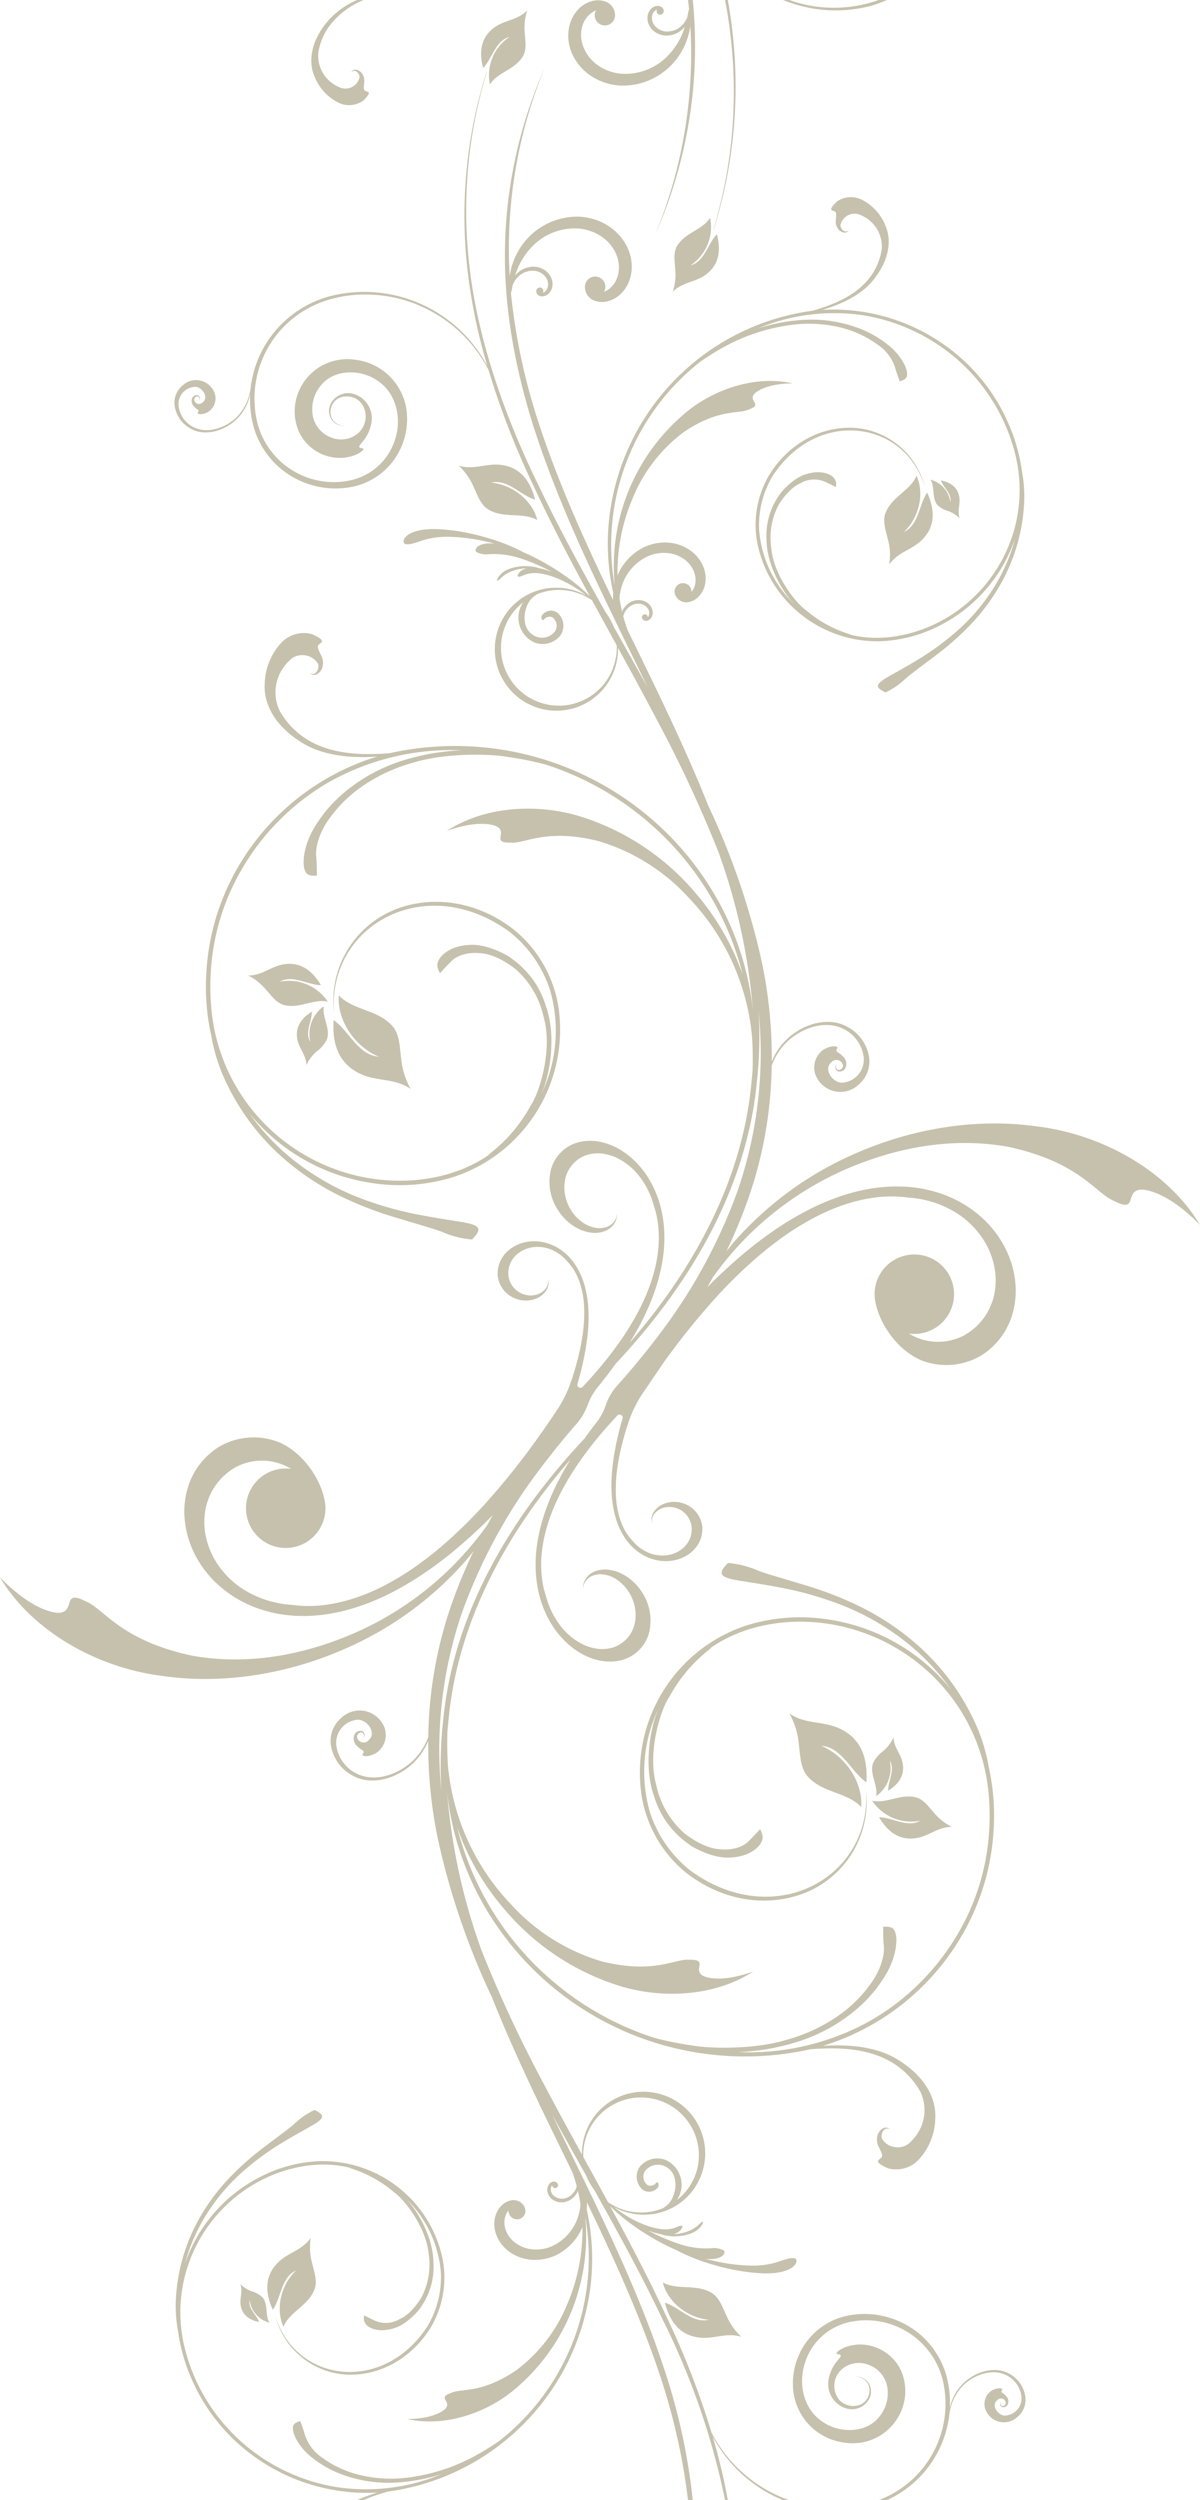 <svg version="1.1" id="レイヤー_1" xmlns="http://www.w3.org/2000/svg" x="0" y="0" width="240" height="500" xml:space="preserve"><style>.st0{fill:none}.st1{fill:#c6c1ad}</style><g id="レイヤー_2_1_"><path class="st0" d="M121.591 440.381l.006.006a11.609 11.609 0 0010.946 1.242 6.266 6.266 0 001.061-.8c1.6-1.486 2.568-6.128-.638-7.613a3.27 3.27 0 00-3.951.945 2.08 2.08 0 00.568 2.864 1.443 1.443 0 001.685-.549c.164-.2.657.2.372.867a2.2 2.2 0 01-3.053.599l-.058-.04a3.422 3.422 0 01-.606-4.532 4.53 4.53 0 015.239-1.395 5.45 5.45 0 012.195 8.028c5.01-3.897 5.913-11.117 2.016-16.127a11.49 11.49 0 00-6.553-4.157c-6.214-1.435-12.418 2.428-13.871 8.638a11.425 11.425 0 00-.288 3c1.654 3.023 3.297 6.031 4.93 9.024zM160.431.778A26.517 26.517 0 00175.717 0h-17.864a26.36 26.36 0 002.578.778zM151.728 202.133a83.98 83.98 0 01-.4 14.737c-2.191 21.412-13.7 40.439-28.2 55.867-.417.585-.847 1.178-1.3 1.787-.7.923-1.446 1.875-2.247 2.857l-.012.015a12.352 12.352 0 00-1.9 3.249l-.228.586a12.14 12.14 0 01-2.191 3.6c-1.436 1.634-3.892 4.518-6.985 8.585A108.238 108.238 0 0092.544 322.1a84.57 84.57 0 00-4.273 36.214 84.174 84.174 0 01.4-14.737c2.192-21.412 13.7-40.439 28.2-55.867.417-.585.847-1.178 1.3-1.787.35-.461.712-.929 1.085-1.406a11.67 11.67 0 001.827-3.346l.063-.182a11.493 11.493 0 012.187-3.788l.019-.021c.221-.277 3.509-3.748 8.381-10.152a108.208 108.208 0 0015.715-28.682 84.534 84.534 0 004.28-36.213zM118.409 120.066h-.006a11.609 11.609 0 00-10.946-1.242 6.266 6.266 0 00-1.061.8c-1.6 1.486-2.568 6.128.638 7.613a3.27 3.27 0 003.951-.945 2.08 2.08 0 00-.568-2.864 1.443 1.443 0 00-1.685.549c-.164.2-.657-.2-.372-.867a2.2 2.2 0 013.053-.599l.058.04a3.422 3.422 0 01.606 4.532 4.53 4.53 0 01-5.239 1.395 5.45 5.45 0 01-2.2-8.028c-4.997 3.957-5.841 11.216-1.883 16.214 3.957 4.997 11.216 5.841 16.214 1.883a11.544 11.544 0 004.37-9.456 7786.892 7786.892 0 01-4.93-9.025z"/><path class="st1" d="M137.808 1.835a13.84 13.84 0 00-.342 1.6 4.857 4.857 0 01-1.212 1.778 4.142 4.142 0 01-3.206 1.071 3.385 3.385 0 01-1.6-.654 2.802 2.802 0 01-.94-1.284 2.26 2.26 0 01-.051-1.335c.091-.341.282-.646.549-.877a1.31 1.31 0 01.417-.245.608.608 0 00-.095.273.712.712 0 101.42.061 1.011 1.011 0 00-.783-.987 1.613 1.613 0 00-.839 0 2.025 2.025 0 00-.959.594 2.568 2.568 0 00-.637 1.313 3.155 3.155 0 00.24 1.79 3.66 3.66 0 001.35 1.548 4.17 4.17 0 002.039.638 4.723 4.723 0 003.616-1.549c.072-.071.139-.148.2-.229a14.154 14.154 0 01-3.9 6.291 11.813 11.813 0 01-9.208 3.075 9.61 9.61 0 01-4.582-1.869 8.029 8.029 0 01-2.7-3.693 6.485 6.485 0 01-.146-3.838 5.1 5.1 0 011.572-2.506 4.095 4.095 0 011.192-.714 2.019 2.019 0 00-.258.8 2.04 2.04 0 004.055.435 2.91 2.91 0 00-2.221-3.106 4.554 4.554 0 00-2.416.013 5.887 5.887 0 00-2.765 1.7 7.423 7.423 0 00-1.83 3.769 8.924 8.924 0 00.7 5.145 10.5 10.5 0 003.888 4.444 11.82 11.82 0 005.838 1.834c3.948.1 7.745-1.523 10.4-4.447a13.995 13.995 0 003.469-7.442c.106 1.8.167 3.6.166 5.41a94.607 94.607 0 01-6.412 34.31c-.2.544-.391 1.037-.53 1.41h.019c.151-.37.347-.857.568-1.391A92.991 92.991 0 00138.556 0h-.949c.071.611.144 1.223.201 1.835zM160.431.778A26.36 26.36 0 01157.853 0h-1.233a27.683 27.683 0 0017.121 1.284A21.215 21.215 0 00177.371 0h-1.654a26.517 26.517 0 01-15.286.778zM65.1 4.773c-3.023 3.879-3.4 7.756-2.209 10.478a9.917 9.917 0 004.733 5.255 4.9 4.9 0 005.023-.377c2.121-2.07.632-1.661.316-2.02-.252-.216-.221-.593-.126-1.557a2.548 2.548 0 00-.4-1.819c-.347-.6-1.735-1.353-2.2-.223.669-.939 1.755.217 1.673.952a2.886 2.886 0 01-3.982 2.007 7.161 7.161 0 01-2.468-1.7 6.768 6.768 0 01-1.8-5.211 12.375 12.375 0 012.254-5.418A16.417 16.417 0 0172.728 0h-1.294A15.986 15.986 0 0065.1 4.773zM146.1 7.136a95.087 95.087 0 01-1.7 32.264 137.134 137.134 0 01-1.717 6.558h.056a127.048 127.048 0 001.787-6.526 95.536 95.536 0 002.044-32.348A93.057 93.057 0 00145.565 0h-.553a92.876 92.876 0 011.088 7.136z"/><path class="st1" d="M140.6 55.3c3.168-1.948 3.673-4.988 2.789-8.421l-.076.031c-1.779 1.894-2.435 5.44-5.225 6.166a9.199 9.199 0 003.932-9.517c-1.6 2.528-5.144 2.946-6.7 5.807-.682 1.348-.36 2.981-.278 4.454a10.861 10.861 0 01-.5 4.545c1.8-1.815 3.99-1.849 6.058-3.065zM185.378 98.592c-1.609 2.428-1.653 6.468-4.6 7.793 2.928-2.723 4.216-7.544 2.53-11.251-1.287 3.1-5.112 4.221-6.285 7.676-.5 1.615.163 3.361.53 4.969.467 1.664.569 3.41.3 5.117 1.653-2.35 4.07-2.8 6.115-4.526 3.13-2.742 3.118-6.2 1.483-9.825l-.073.047zM186.1 95.929c.915 1.492.215 3.436 1.313 4.991a5.204 5.204 0 002.265 1.3 6.315 6.315 0 012.254 1.442c-.486-1.411.069-2.563-.032-3.948-.2-2.155-1.666-3.21-3.7-3.64l-.006.047c.53 1.416 2.227 2.682 1.88 4.318a5.382 5.382 0 00-3.974-4.51zM99.4 5.149c-3.168 1.948-3.673 4.988-2.789 8.421l.075-.032c1.78-1.893 2.436-5.44 5.226-6.165a9.199 9.199 0 00-3.932 9.517c1.6-2.528 5.144-2.947 6.7-5.808.682-1.347.36-2.981.278-4.453a10.878 10.878 0 01.5-4.545c-1.801 1.816-3.99 1.852-6.058 3.065zM106.907 99.909l.1-.01c-1-3.952-3.188-6.75-7.46-6.985-2.745-.1-4.979 1.058-7.807.21a12.39 12.39 0 013.01 4.316c.733 1.529 1.307 3.354 2.739 4.343 3.144 2.045 6.949.538 9.96 2.218-1-4.046-5.113-7.123-9.208-7.472 3.214-.789 5.827 2.437 8.666 3.38zM187.537 490.418a21.163 21.163 0 002.245-6.943c0 .226 0 .455.02.687a10.072 10.072 0 012.405-6.636c1.868-2.234 5.976-4.159 9.208-2.438a5.456 5.456 0 012.884 4.36 3.444 3.444 0 01-2.973 3.6c-1.539.358-3.231-1.96-1.893-3.028a.99.99 0 011.723.421.663.663 0 01-.572.741h-.002c-.348.044-.733-.583-.222-.772-.561.107-.34.866.083.98a.964.964 0 001.047-.415 1.48 1.48 0 00-.17-1.681c-.606-.719-1.035-.759-1.029-1-.044-.191.24-.339.177-.487-.038-.123-.7-.433-2.013.208a3.211 3.211 0 00-1.107 4.404l.028.046a3.934 3.934 0 006.008.983 4.499 4.499 0 001.7-4.042 6.21 6.21 0 00-3.251-4.7c-1.937-1.121-4.847-.992-7.459.594a9.514 9.514 0 00-4.414 6.331 20.479 20.479 0 00-.7-6.592 16.816 16.816 0 00-8.507-10.365 17.05 17.05 0 00-11.84-1.438 13.622 13.622 0 00-8.318 6.168 13.99 13.99 0 00-1.906 9 11.743 11.743 0 0010.369 10.11 10.5 10.5 0 0010.52-5.025 10.25 10.25 0 00.619-9.423 9.09 9.09 0 00-6.235-4.978 8.565 8.565 0 00-5.251.462c-1.01.48-1.332.873-1.4 1.033-.113.346.827.139.84.509.012.18-.209.459-.714 1.074a7.694 7.694 0 00-1.672 3.465 5.092 5.092 0 003.389 6 3.935 3.935 0 004.664-1.844c.502-.95.507-2.086.013-3.041a2.801 2.801 0 00-2.942-1.391 2.69 2.69 0 012.783 1.521 3.148 3.148 0 01-.416 3.093c-1.344 1.781-4.3 1.467-5.547-.2a4.467 4.467 0 01.391-5.695 5.229 5.229 0 015.718-1.1 5.765 5.765 0 013.66 4.533 7.401 7.401 0 01-1.647 5.848c-2.619 3.3-8 3.345-11.4.914-3.554-2.387-4.746-7.1-3.585-11.235a12.06 12.06 0 018.488-8.512c8.451-2.152 17.046 2.954 19.198 11.405l.051.204c2.288 10.05-3.201 20.246-12.851 23.869h1.643a21.572 21.572 0 0010.162-9.582z"/><path class="st1" d="M207.6 225.293c-13.057-1.887-25.95.754-36.426 5.347a68.435 68.435 0 00-24.235 17.585 59.824 59.824 0 00-1.676 2.044 101.102 101.102 0 004.579-11.1 83.909 83.909 0 004.5-26.079 12.76 12.76 0 012-3.555c2.392-3.115 7.819-5.942 12.268-3.806a7.351 7.351 0 014.133 5.706 4.629 4.629 0 01-3.792 5.023c-2.051.572-4.462-2.456-2.726-3.97a1.336 1.336 0 012.347.468.89.89 0 01-.725 1.029l-.007.001c-.46.082-1.016-.741-.334-1.027-.758.176-.411 1.187.157 1.319a1.31 1.31 0 001.395-.622 1.986 1.986 0 00-.328-2.249c-.858-.939-1.439-.97-1.452-1.288-.062-.257.31-.471.215-.666-.063-.163-.966-.542-2.694.4a4.331 4.331 0 00-1.206 6.059 5.31 5.31 0 008.154.979 6.08 6.08 0 002.063-5.547 8.372 8.372 0 00-4.651-6.147c-2.676-1.4-6.589-1.058-10.015 1.223a12.729 12.729 0 00-4.794 5.894 92.489 92.489 0 00-1.909-19.557 147.234 147.234 0 00-10.811-31.689c-1.681-4.232-3.483-8.4-5.338-12.493-3.441-7.6-7.131-15.094-10.785-22.592a34.869 34.869 0 01-.849-2.732v-.022a3.39 3.39 0 011.947-2.3 2.734 2.734 0 011.414-.173 2.3 2.3 0 011.2.546c.286.248.491.577.587.943.069.282.054.578-.044.851a1.178 1.178 0 01-.2.349.63.63 0 00-.044-.239.6.6 0 00-.776-.308.588.588 0 00-.31.77.844.844 0 001 .468c.229-.058.438-.176.606-.342.225-.224.383-.507.454-.817a2.1 2.1 0 00-.076-1.2 2.602 2.602 0 00-.9-1.194 3.03 3.03 0 00-1.61-.574 3.468 3.468 0 00-1.722.357 3.873 3.873 0 00-1.767 1.922c-.212-.9-.383-1.786-.519-2.666.066-.865.236-1.719.506-2.544a9.74 9.74 0 015.395-5.933 7.995 7.995 0 014.071-.5 6.703 6.703 0 013.446 1.576 5.442 5.442 0 011.672 2.711 4.268 4.268 0 01-.113 2.444 3.291 3.291 0 01-.574 1 1.613 1.613 0 00-.133-.678 1.686 1.686 0 10-3.1 1.322 2.41 2.41 0 002.866 1.345 3.714 3.714 0 001.735-.981 4.908 4.908 0 001.306-2.346 6.085 6.085 0 00-.214-3.455 7.449 7.449 0 00-2.6-3.433 8.74 8.74 0 00-4.613-1.642 9.892 9.892 0 00-4.96 1.03 11.023 11.023 0 00-5.081 5.53 37.482 37.482 0 012.965-15.268 31.24 31.24 0 0110.262-13.377c7.042-4.774 10.949-3.552 12.987-4.519 2.2-.76 1.061-1.285.846-2.152-.094-.436.05-.982 1.136-1.617s3.143-1.423 6.822-1.464c-7.08-1.611-15.317.911-21.154 5.666a39.988 39.988 0 00-14.465 34.363c0 .033.008.063.011.1s-.015.055-.021.083A46.684 46.684 0 01139.977 72.4a50.286 50.286 0 015.251-3.245 38.062 38.062 0 0114.231-4.309 26.51 26.51 0 019.5.876 21.22 21.22 0 016.475 3.135 8.938 8.938 0 013.547 4.523c.278 1.105.593 1.784.947 2.88 1.047-.307 1.641-.631 1.47-1.8-.05-.59-.713-2.833-3.382-5.154a21.849 21.849 0 00-6.766-3.854 26.881 26.881 0 00-10.211-1.5 36.151 36.151 0 00-9.429 1.728 39.423 39.423 0 0120.84-2.654 37.74 37.74 0 0117.172 7.355 37.117 37.117 0 0113.326 20.089 29.592 29.592 0 010 15.067 29.91 29.91 0 01-11.726 16.794c-6.115 4.306-14.388 6.5-21.747 4.447.253.063.517.095.782.145a24.29 24.29 0 01-9.157-4.972c-1.887-1.291-6.387-6.917-6.841-12.35a14.019 14.019 0 011.413-8.524c-.037.031 1.869-3.339 4.406-4.419a5.398 5.398 0 014.8-.371c.884.411 1.5.7 2.278 1.121a1.97 1.97 0 00-.725-2.16c-.417-.352-2.247-1.364-5.176-.422-2.877.786-5.515 4.181-5.4 4.187a14.01 14.01 0 00-2.537 9.137c.082 5.006 3.363 10.638 5.774 12.877a23.09 23.09 0 01-7.264-15.016 19.225 19.225 0 012.663-10.763c8.937-13.767 26.563-11.2 30.489 2.207a15.6 15.6 0 00-13.3-11.816c-6.115-.691-13.3 2.121-17.778 9.254a19.572 19.572 0 00-2.41 13.857c2.445 11.661 12.913 19.879 24.821 19.486a28.374 28.374 0 0011.984-3.317 30.529 30.529 0 0014.736-17.256 36.073 36.073 0 01-3.982 9.382 39.506 39.506 0 01-7.415 8.942 54.546 54.546 0 01-7.814 5.788c-3.982 2.418-6.967 3.9-7.516 4.438-1.262.958-.763 1.527.808 2.262a15.095 15.095 0 003.787-2.557c.536-.584 2.96-2.355 6.386-4.947a56.218 56.218 0 006.879-6.112 40.713 40.713 0 006.469-8.983 36.587 36.587 0 004.19-15.22 27.355 27.355 0 00-.466-6.593 35.18 35.18 0 00-2.708-9.441 37.25 37.25 0 00-8.04-11.694 38.499 38.499 0 00-29.142-10.956c4.833-1.409 8.444-3.578 10.436-6.293 3.023-3.879 3.4-7.755 2.209-10.478a9.926 9.926 0 00-4.733-5.254 4.9 4.9 0 00-5.024.376c-2.121 2.071-.631 1.662-.316 2.02.253.216.222.593.127 1.558a2.548 2.548 0 00.4 1.819c.347.6 1.735 1.353 2.2.222-.668.939-1.754-.217-1.672-.951a2.883 2.883 0 013.982-2.007 7.143 7.143 0 012.467 1.7 6.764 6.764 0 011.8 5.211 12.398 12.398 0 01-2.254 5.418c-2.3 3.194-6.02 4.965-9.138 6.055-.88.307-1.72.564-2.517.789-20.167 2.732-36.316 18.075-40.075 38.076a45.316 45.316 0 00.276 18.288c-.04.499-.048 1-.023 1.5-5.628-11.689-10.986-23.468-14.99-35.778a123.047 123.047 0 01-5.436-25.628c.147-.526.261-1.06.343-1.6a4.837 4.837 0 011.212-1.778 4.142 4.142 0 013.206-1.071 3.375 3.375 0 011.6.654c.431.328.757.774.94 1.284.151.43.169.895.051 1.335a1.756 1.756 0 01-.55.877 1.292 1.292 0 01-.416.244.606.606 0 00.094-.273.708.708 0 00-.817-.778.715.715 0 00-.6.718c-.001.471.323.88.782.987.275.074.565.074.84 0a2.03 2.03 0 00.959-.593c.335-.367.556-.823.637-1.313a3.155 3.155 0 00-.24-1.79 3.658 3.658 0 00-1.35-1.549 4.173 4.173 0 00-2.039-.637 4.725 4.725 0 00-3.616 1.548c-.07.072-.136.148-.195.229a14.154 14.154 0 013.9-6.291 11.812 11.812 0 019.208-3.074 9.606 9.606 0 014.581 1.868 8.032 8.032 0 012.7 3.694 6.477 6.477 0 01.145 3.838 5.102 5.102 0 01-1.571 2.506 4.063 4.063 0 01-1.193.713c.141-.243.23-.514.259-.794A2.04 2.04 0 00117 57.13a2.91 2.91 0 002.221 3.106 4.568 4.568 0 002.417-.012 5.895 5.895 0 002.765-1.7 7.431 7.431 0 001.83-3.769 8.924 8.924 0 00-.7-5.145 10.496 10.496 0 00-3.888-4.445 11.843 11.843 0 00-5.838-1.834 13.588 13.588 0 00-10.4 4.448 14.004 14.004 0 00-3.47 7.442c-.106-1.8-.166-3.6-.166-5.41a94.632 94.632 0 016.411-34.311c.2-.543.392-1.036.53-1.41h-.018c-.151.371-.347.858-.568 1.392a92.8 92.8 0 00-7.132 34.326c-.2 11.8 2.013 23.54 5.484 34.8 5.834 18.446 14.728 35.615 23.088 52.939-2.27-4.111-4.568-8.191-6.845-12.247a12.46 12.46 0 00-1.007-1.981c-.176-.281-.365-.55-.56-.813-4.826-8.618-9.5-17.127-13.514-25.576-7.396-15.116-12.24-30.246-13.74-43.613a95.098 95.098 0 011.7-32.266 137.77 137.77 0 011.717-6.558h-.057a128.271 128.271 0 00-1.786 6.527 95.529 95.529 0 00-2.045 32.347 111.711 111.711 0 004.039 19.84c-5.965-11.269-18.819-17.051-31.209-14.038a21.585 21.585 0 00-13.8 10.861 21.186 21.186 0 00-2.245 6.943c0-.226-.005-.455-.02-.687a10.07 10.07 0 01-2.405 6.636c-1.868 2.234-5.976 4.159-9.208 2.438A5.457 5.457 0 0135.7 81a3.444 3.444 0 012.973-3.6c1.539-.358 3.231 1.959 1.893 3.028a.99.99 0 01-1.723-.421.663.663 0 01.572-.741h.002c.347-.044.733.584.222.772.561-.107.34-.866-.083-.98a.96.96 0 00-1.047.415 1.48 1.48 0 00.17 1.68c.606.72 1.035.76 1.028 1 .045.191-.239.339-.176.487.038.122.7.433 2.013-.208a3.212 3.212 0 001.106-4.406l-.027-.044a3.934 3.934 0 00-6.008-.983 4.499 4.499 0 00-1.7 4.042 6.208 6.208 0 003.251 4.7c1.937 1.121 4.847.992 7.459-.593a9.521 9.521 0 004.414-6.332c-.126 2.221.11 4.447.7 6.592a16.816 16.816 0 008.507 10.365 17.05 17.05 0 0011.84 1.438 13.624 13.624 0 008.318-6.168 13.984 13.984 0 001.905-9 11.74 11.74 0 00-10.369-10.11 10.5 10.5 0 00-10.52 5.025 10.253 10.253 0 00-.618 9.423 9.085 9.085 0 006.235 4.978 8.562 8.562 0 005.25-.462c1.011-.481 1.332-.873 1.4-1.033.113-.346-.827-.138-.84-.509-.012-.179.209-.459.714-1.074a7.694 7.694 0 001.672-3.465 5.092 5.092 0 00-3.389-6 3.935 3.935 0 00-4.664 1.844 3.28 3.28 0 00-.01 3.04 2.8 2.8 0 002.941 1.391 2.694 2.694 0 01-2.783-1.521 3.153 3.153 0 01.417-3.093c1.344-1.781 4.3-1.467 5.547.2a4.47 4.47 0 01-.391 5.695 5.227 5.227 0 01-5.718 1.1 5.762 5.762 0 01-3.66-4.532 7.401 7.401 0 011.647-5.848c2.619-3.3 8-3.345 11.4-.914 3.553 2.387 4.746 7.1 3.585 11.235a12.06 12.06 0 01-8.488 8.512c-8.451 2.153-17.047-2.952-19.2-11.403l-.052-.211a20.572 20.572 0 017.769-21.085c6.091-4.582 14.074-5.066 20.385-3.552a27.932 27.932 0 0118.115 14.275 163.992 163.992 0 009.1 23.377c3.358 7.255 7.191 14.553 11.181 21.915a37.786 37.786 0 00-4.672-3.9 49.75 49.75 0 00-5.736-3.522c-.947-.5-1.925-.964-2.884-1.381a36.421 36.421 0 00-5.27-2.262 47.67 47.67 0 00-6.393-1.7 36.78 36.78 0 00-5.769-.666c-6.083-.148-7.112 2.441-6.291 2.943.409.245 1.363.056 2.568-.333a16.284 16.284 0 016.166-1.062 36.07 36.07 0 015.661.559c1.249.224 2.474.5 3.623.811-3.289-.365-4.242 1.086-3.724 1.655a4.23 4.23 0 002.581.446 16.951 16.951 0 016.267.835 37.613 37.613 0 016.273 2.711 16.24 16.24 0 00-.959-.339 13.15 13.15 0 00-1.54-.39 8.547 8.547 0 00-2.323-.424 9.994 9.994 0 00-2.31.164c-.607.116-1.2.3-1.766.549-1.6.732-2.172 2.038-2.039 2.189.069.076.328-.113.681-.433a6.713 6.713 0 011.906-1.319 9.393 9.393 0 013.263-.729c-1.3.358-1.849 1.351-1.729 1.608.076.16.448.085.972-.113a5.796 5.796 0 012.872-.518 12.73 12.73 0 013 .653 21.877 21.877 0 013.945 1.825 25.713 25.713 0 012.895 1.982 12.49 12.49 0 00-8-1.385 4.784 4.784 0 00-1.003.21 12.436 12.436 0 00-3.554 1.508c-5.743 3.649-7.441 11.262-3.792 17.005s11.262 7.441 17.005 3.792a12.322 12.322 0 005.711-10.658c2.645 4.826 5.3 9.684 7.868 14.58a255.975 255.975 0 0112.235 26.3 120.854 120.854 0 016.862 31.486 57.829 57.829 0 00-8.022-23.639c-13.363-22.139-39.374-33.269-64.615-27.649a54.45 54.45 0 01-3.351.169c-4.191.079-9.4-.4-13.556-3.178a15.818 15.818 0 01-5.087-5.459 8.56 8.56 0 01-.183-6.985 9.161 9.161 0 012.177-3.116 3.475 3.475 0 012.884-1.021 3.531 3.531 0 012.752 1.653c.429.844-.359 2.694-1.565 1.868 1.054 1.143 2.373-.364 2.518-1.234a3.187 3.187 0 00-.328-2.337c-.537-1.109-.745-1.542-.543-1.91.215-.568 2.171-.734-1.275-2.267a6.198 6.198 0 00-6.14 1.765 12.553 12.553 0 00-3.294 8.339c-.2 3.756 1.962 8.2 7.282 11.492 3.583 2.354 8.846 3.342 15.224 2.889a48.64 48.64 0 00-29.808 25.869 47.036 47.036 0 00-4.368 17.45 44.395 44.395 0 00.972 12.428 35.624 35.624 0 002.373 8.054 46.66 46.66 0 0011.751 16.26 52.177 52.177 0 0011.694 7.841 71.548 71.548 0 0010.9 4.238c5.225 1.576 8.9 2.619 9.8 3.078a19.126 19.126 0 005.635 1.372c1.54-1.561 1.887-2.46-.044-3.05-.9-.4-5.1-.841-10.912-1.969a69.023 69.023 0 01-11.871-3.443 50.399 50.399 0 01-12.792-7.374 45.904 45.904 0 01-8.911-9.411 38.942 38.942 0 0025.2 14.046c5.28.723 10.655.267 15.738-1.336 14.339-4.766 23.153-19.177 20.864-34.113a24.951 24.951 0 00-9.018-15.424c-8.495-6.521-18.3-6.7-25.27-3.179A19.7 19.7 0 0066.8 202.551c-1.288-17.68 18.541-28.5 35.29-16.053a24.506 24.506 0 017.952 11.631 29.223 29.223 0 01-1.969 21.065c1.875-3.728 3.275-11.872 1.143-17.865a17.914 17.914 0 00-7.075-9.755c.139-.057-4.506-2.934-8.286-2.6-3.9.173-5.63 2.179-5.964 2.78-.732 1.162-.392 1.916.094 2.892.739-.844 1.345-1.457 2.216-2.342.422-.494 2.316-2.045 5.875-1.668 3.49.169 7.258 3.341 7.2 3.319a17.814 17.814 0 015.472 9.52c1.874 6.665-.985 15.336-2.657 17.7a30.577 30.577 0 01-8.678 9.953c.29-.178.593-.333.865-.518-7.845 5.688-18.662 6.716-27.844 4.284a38.12 38.12 0 01-21.42-14.815 37.621 37.621 0 01-6.7-17.925 46.927 46.927 0 01-.17-7.488 46.005 46.005 0 017.1-22.284A47.672 47.672 0 0166.4 156.07a49.982 49.982 0 0125.969-6.021c-4.065.165-8.09.869-11.969 2.095a33.934 33.934 0 00-11.48 6.287A27.628 27.628 0 0062.573 166c-2.139 3.935-1.931 6.9-1.729 7.62.315 1.463 1.168 1.586 2.544 1.488-.064-1.457.012-2.409-.152-3.841-.095-.7-.063-3.487 2.209-6.944a26.65 26.65 0 016.311-6.58 33.397 33.397 0 0110.912-5.227c6.809-2.085 15.922-1.705 18.844-1.143 2.594.36 5.163.878 7.693 1.552a59.446 59.446 0 0121.981 12.849 58.567 58.567 0 0110.6 12.962 59.281 59.281 0 016.767 16.2 50.709 50.709 0 00-9.285-16.152 49.471 49.471 0 00-22.233-15.189c-9.057-3.084-19.975-2.462-27.68 2.576 4.392-1.568 7.207-1.546 8.766-1.26s1.987.858 2.063 1.423c.133 1.127-.984 2.249 1.969 2.186 2.859.251 6.955-2.918 17.457-.339a39.788 39.788 0 0118.162 11.388 46.25 46.25 0 0112.65 27.931c.126 2.166.16 4.332.094 6.532-.07.908-.15 1.816-.252 2.726-1.867 19.47-11.583 37.084-24.341 51.793.229-.371.45-.738.662-1.1.4-.669.77-1.329 1.117-1.973.335-.622.65-1.228.947-1.825a49.018 49.018 0 001.483-3.291c.404-1 .758-1.964 1.061-2.893.29-.892.536-1.749.738-2.587.2-.8.366-1.58.5-2.341.126-.728.226-1.444.3-2.138.067-.676.111-1.336.133-1.979a25.389 25.389 0 00-.121-3.574 23.072 23.072 0 00-.548-3.185 21.024 21.024 0 00-2.2-5.544 18.11 18.11 0 00-3.7-4.548 15.345 15.345 0 00-2.462-1.765 13.159 13.159 0 00-2.859-1.225 10.7 10.7 0 00-3.136-.433 8.634 8.634 0 00-3.162.628 7.752 7.752 0 00-4.449 4.969 10.264 10.264 0 00.877 7.431 11.228 11.228 0 002.184 2.88 9.896 9.896 0 002.575 1.765 7.802 7.802 0 002.448.7c.677.079 1.363.04 2.026-.117a4.58 4.58 0 001.5-.659c.377-.257.705-.581.966-.955.223-.323.385-.684.48-1.065.086-.335.107-.684.062-1.027.008.365-.063.727-.208 1.062a2.968 2.968 0 01-.751 1.011 3.551 3.551 0 01-1.35.7 4.574 4.574 0 01-1.938.072 6.362 6.362 0 01-2.316-.908 8.338 8.338 0 01-2.24-2.123 8.983 8.983 0 01-1.452-3.191 8.199 8.199 0 01-.038-3.565 6.517 6.517 0 014.153-4.724 7.38 7.38 0 013.073-.346 9.373 9.373 0 012.985.827 12.754 12.754 0 014.746 3.91 16.535 16.535 0 012.758 5.694 19 19 0 01.903 4.363c.077.846.107 1.695.088 2.544a25.312 25.312 0 01-.234 2.858 29.139 29.139 0 01-.649 3.26 34.28 34.28 0 01-1.231 3.8 42.413 42.413 0 01-2.089 4.546 55.707 55.707 0 01-3.464 5.643 78.39 78.39 0 01-5.838 7.34c-.547.614-1.12 1.24-1.719 1.879a.613.613 0 01-1.04-.582l.007-.024c.24-.829.46-1.624.65-2.387.183-.732.347-1.433.5-2.108.139-.643.258-1.269.365-1.869.108-.577.2-1.13.278-1.67.076-.516.139-1.021.2-1.5a38.19 38.19 0 00.226-3.738c0-.706-.025-1.372-.063-2.007-.044-.6-.107-1.181-.177-1.724a29.328 29.328 0 00-.265-1.5 20.178 20.178 0 00-.725-2.488 15.555 15.555 0 00-.928-1.994 12.375 12.375 0 00-1.085-1.627 10.747 10.747 0 00-2.633-2.4 9.456 9.456 0 00-3.281-1.331 8.672 8.672 0 00-1.881-.17 8.244 8.244 0 00-1.988.276 7.655 7.655 0 00-1.969.82 6.862 6.862 0 00-1.729 1.432 5.975 5.975 0 00-1.458 4.341 5.569 5.569 0 002.3 3.932 5.875 5.875 0 001.982.9 5.788 5.788 0 001.95.128 5.339 5.339 0 001.622-.433 4.5 4.5 0 001.174-.761c.291-.253.541-.551.738-.882.161-.269.277-.563.341-.87.06-.253.071-.516.032-.773a1.637 1.637 0 00-.2-.6c.092.212.135.441.126.672-.014.288-.084.57-.208.83a2.876 2.876 0 01-.631.86c-.329.302-.713.54-1.13.7a4.18 4.18 0 01-1.6.268 4.48 4.48 0 01-1.836-.444 4.554 4.554 0 01-1.622-1.322 4.5 4.5 0 01-.871-2.016 4.957 4.957 0 011.332-4.1 5.837 5.837 0 011.748-1.241 6.429 6.429 0 011.969-.546 7.264 7.264 0 013.755.609 8.474 8.474 0 012.991 2.306c.298.31.574.639.827.986.277.379.528.777.751 1.191.249.457.468.93.656 1.416.218.557.4 1.128.543 1.709.174.684.307 1.377.4 2.076.108.855.165 1.716.171 2.578a28.198 28.198 0 01-.158 3.3 39.468 39.468 0 01-.707 4.391 59.23 59.23 0 01-1.716 6.163l-.228.632a23.964 23.964 0 01-2.579 5.142 201.008 201.008 0 01-4.281 6.2 147.953 147.953 0 01-9.851 12.3 98.584 98.584 0 01-7.756 7.746 72.459 72.459 0 01-6.368 5.076 54.427 54.427 0 01-5.408 3.37 43.261 43.261 0 01-4.721 2.23 36.892 36.892 0 01-4.2 1.381c-1.247.33-2.514.58-3.793.748a25.401 25.401 0 01-3.453.226 22.175 22.175 0 01-3.174-.226 20.609 20.609 0 01-8.93-2.6 17.512 17.512 0 01-6.639-6.549 15.583 15.583 0 01-1.748-4.692 13.92 13.92 0 01-.038-5.246 12.226 12.226 0 016.266-8.568 11.31 11.31 0 015.3-1.187c1.74.052 3.445.501 4.985 1.312.2.105.385.217.574.334a7.944 7.944 0 10-2.159 15.741 7.944 7.944 0 008.881-9.369c-.96-5.016-5.062-10.355-9.89-11.972a13.728 13.728 0 00-11.163 1.131 14.613 14.613 0 00-6.583 9.155 16.746 16.746 0 00-.366 5.484 18.962 18.962 0 001.2 5.088 20.381 20.381 0 002.316 4.331 21.916 21.916 0 003.055 3.49 23.432 23.432 0 007.4 4.579 26.433 26.433 0 008.608 1.74 31.28 31.28 0 004.828-.2 35.584 35.584 0 005.314-1.045 40.888 40.888 0 002.9-.921 43.502 43.502 0 003.123-1.241 42.984 42.984 0 003.376-1.642 58.895 58.895 0 003.7-2.133 77.93 77.93 0 004.109-2.776 87.364 87.364 0 004.613-3.625c.826-.704 1.672-1.443 2.537-2.217.889-.811 1.8-1.656 2.733-2.557.593-.577 1.2-1.182 1.812-1.8-.381.656-.761 1.327-1.139 2.013a64.038 64.038 0 01-29.963 22.96c-12.054 4.513-22.044 4.41-29.144 3.122-14.433-3.112-17.551-9.454-21.2-10.848-3.585-1.847-2.885.2-3.731 1.5-.435.647-1.3 1.115-3.395.512-2.089-.603-5.554-2.258-9.997-6.8 6.418 10.776 19.432 18.069 32.4 19.7 13.057 1.888 25.95-.753 36.426-5.346a68.431 68.431 0 0024.234-17.585 59.875 59.875 0 001.677-2.044 101.102 101.102 0 00-4.579 11.1 83.909 83.909 0 00-4.5 26.079 12.773 12.773 0 01-2 3.555c-2.392 3.115-7.819 5.942-12.268 3.807a7.356 7.356 0 01-4.134-5.707 4.629 4.629 0 013.793-5.023c2.051-.572 4.462 2.456 2.726 3.97a1.336 1.336 0 01-2.347-.468.89.89 0 01.723-1.029l.008-.001c.461-.082 1.017.741.335 1.027.757-.176.411-1.187-.158-1.319a1.31 1.31 0 00-1.394.621 1.987 1.987 0 00.328 2.25c.858.939 1.439.97 1.452 1.288.062.257-.31.471-.215.665.063.164.965.544 2.694-.4a4.331 4.331 0 001.206-6.059 5.31 5.31 0 00-8.154-.979 6.08 6.08 0 00-2.064 5.547 8.376 8.376 0 004.651 6.147c2.676 1.4 6.589 1.057 10.016-1.223a12.729 12.729 0 004.794-5.894 92.358 92.358 0 001.909 19.557 147.2 147.2 0 0010.811 31.685c1.681 4.232 3.482 8.4 5.338 12.493 3.44 7.6 7.131 15.094 10.785 22.592.327.917.608 1.828.849 2.732v.021a3.384 3.384 0 01-1.948 2.3 2.718 2.718 0 01-1.413.173 2.3 2.3 0 01-1.2-.546 1.88 1.88 0 01-.587-.943 1.462 1.462 0 01.044-.851c.046-.127.114-.245.2-.349a.63.63 0 00.044.239.6.6 0 00.776.308.589.589 0 00.309-.77.841.841 0 00-1-.468 1.324 1.324 0 00-.606.342 1.676 1.676 0 00-.454.817 2.1 2.1 0 00.076 1.2c.177.478.49.893.9 1.194.47.341 1.029.541 1.609.574a3.46 3.46 0 001.723-.357 3.873 3.873 0 001.767-1.922c.212.9.383 1.786.519 2.666a10.827 10.827 0 01-.506 2.544 9.738 9.738 0 01-5.4 5.932 7.97 7.97 0 01-4.07.5 6.69 6.69 0 01-3.446-1.576 5.444 5.444 0 01-1.673-2.711 4.265 4.265 0 01.114-2.443 3.28 3.28 0 01.574-1c-.005.233.04.464.133.678a1.686 1.686 0 103.099-1.322 2.41 2.41 0 00-2.866-1.345 3.706 3.706 0 00-1.735.981 4.91 4.91 0 00-1.307 2.346 6.085 6.085 0 00.215 3.455 7.437 7.437 0 002.6 3.433 8.744 8.744 0 004.614 1.642 9.892 9.892 0 004.96-1.03 11.031 11.031 0 005.081-5.53 37.481 37.481 0 01-2.973 15.267 31.253 31.253 0 01-10.262 13.377c-7.042 4.774-10.949 3.552-12.987 4.519-2.2.76-1.061 1.285-.846 2.152.094.436-.051.983-1.136 1.618s-3.143 1.422-6.823 1.463c7.081 1.611 15.318-.911 21.155-5.666a39.999 39.999 0 0014.465-34.367c0-.033-.008-.063-.011-.1s.014-.055.021-.083a46.683 46.683 0 01-17.081 44.477 50.286 50.286 0 01-5.251 3.245 38.074 38.074 0 01-14.22 4.32 26.51 26.51 0 01-9.5-.876 21.225 21.225 0 01-6.476-3.135 8.934 8.934 0 01-3.546-4.522c-.278-1.106-.594-1.785-.947-2.881-1.048.308-1.641.631-1.47 1.8.05.59.713 2.832 3.382 5.154a21.829 21.829 0 006.766 3.854 26.881 26.881 0 0010.211 1.5 36.199 36.199 0 009.429-1.727 39.433 39.433 0 01-20.84 2.654 37.752 37.752 0 01-17.172-7.356 37.12 37.12 0 01-13.328-20.089 29.57 29.57 0 010-15.067 29.91 29.91 0 0111.726-16.794c6.115-4.306 14.388-6.5 21.747-4.447-.253-.063-.518-.1-.783-.145a24.274 24.274 0 019.161 4.977c1.887 1.291 6.387 6.917 6.841 12.35a14.02 14.02 0 01-1.414 8.524c.038-.031-1.868 3.339-4.405 4.419a5.398 5.398 0 01-4.8.371c-.884-.411-1.5-.7-2.278-1.121a1.972 1.972 0 00.725 2.161c.417.351 2.247 1.363 5.175.421 2.878-.786 5.516-4.181 5.4-4.187a14.024 14.024 0 002.537-9.137c-.082-5.006-3.364-10.638-5.774-12.877a23.104 23.104 0 017.264 15.016 19.225 19.225 0 01-2.663 10.76c-8.937 13.766-26.564 11.2-30.489-2.208a15.6 15.6 0 0013.3 11.815c6.115.692 13.3-2.12 17.778-9.252a19.58 19.58 0 002.41-13.858c-2.445-11.659-12.911-19.876-24.817-19.485a28.374 28.374 0 00-11.984 3.317 30.529 30.529 0 00-14.736 17.256 36.067 36.067 0 013.982-9.381 39.485 39.485 0 017.415-8.943 54.676 54.676 0 017.813-5.789c3.982-2.417 6.968-3.9 7.517-4.437 1.262-.958.763-1.527-.808-2.262a15.097 15.097 0 00-3.789 2.557c-.536.584-2.96 2.356-6.386 4.947a56.218 56.218 0 00-6.879 6.112 40.713 40.713 0 00-6.469 8.983 36.619 36.619 0 00-4.191 15.22 27.406 27.406 0 00.467 6.593 35.216 35.216 0 002.708 9.441 37.25 37.25 0 008.04 11.694 38.499 38.499 0 0029.142 10.956A29.787 29.787 0 0071.399 500h1.3c.8-.354 1.585-.659 2.339-.923a44.41 44.41 0 012.518-.788c20.167-2.732 36.316-18.075 40.075-38.076a45.28 45.28 0 00-.277-18.288c.041-.499.049-1 .023-1.5 5.628 11.689 10.986 23.468 14.99 35.778a124.945 124.945 0 015.234 23.8h.951a123.015 123.015 0 00-5.036-24.155c-5.833-18.446-14.727-35.615-23.087-52.939 2.27 4.111 4.568 8.191 6.845 12.246a12.47 12.47 0 001.007 1.982c.176.281.365.55.56.813 4.826 8.618 9.5 17.127 13.514 25.576A147 147 0 01145.012 500h.555a122.179 122.179 0 00-3.034-12.759 27.904 27.904 0 0011.106 11.328 27.276 27.276 0 002.987 1.431h1.2a27.98 27.98 0 01-15.517-13.5 163.958 163.958 0 00-9.1-23.378c-3.357-7.254-7.19-14.552-11.18-21.914a37.949 37.949 0 004.672 3.9 49.677 49.677 0 005.737 3.522c.947.5 1.925.964 2.884 1.381a36.421 36.421 0 005.27 2.262 47.723 47.723 0 006.407 1.702c1.902.374 3.831.596 5.768.666 6.084.148 7.113-2.441 6.292-2.943-.41-.245-1.363-.056-2.568.333a16.284 16.284 0 01-6.166 1.062 36.07 36.07 0 01-5.661-.559c-1.25-.224-2.474-.5-3.623-.811 3.288.365 4.242-1.086 3.724-1.655a4.231 4.231 0 00-2.581-.446 16.951 16.951 0 01-6.267-.835 37.497 37.497 0 01-6.273-2.711c.322.126.644.239.959.339a13.15 13.15 0 001.54.39 8.547 8.547 0 002.323.424c.773.035 1.548-.02 2.309-.163a8.285 8.285 0 001.767-.55c1.6-.732 2.172-2.038 2.039-2.19-.07-.075-.328.114-.682.434a6.708 6.708 0 01-1.905 1.319 9.393 9.393 0 01-3.263.729c1.3-.358 1.849-1.351 1.729-1.608-.076-.16-.449-.085-.972.113a5.796 5.796 0 01-2.872.518 12.73 12.73 0 01-3-.653 21.868 21.868 0 01-3.944-1.825 25.713 25.713 0 01-2.895-1.982 12.49 12.49 0 008 1.385c.056-.006.119-.012.176-.022.281-.038.557-.101.827-.188a12.403 12.403 0 003.553-1.508c5.74-3.654 7.43-11.269 3.776-17.009s-11.269-7.43-17.009-3.776a12.319 12.319 0 00-5.701 10.647c-2.645-4.826-5.3-9.684-7.868-14.58a256.292 256.292 0 01-12.236-26.3 120.852 120.852 0 01-6.861-31.486 57.832 57.832 0 008.021 23.64c13.363 22.137 39.371 33.268 64.612 27.652a54.45 54.45 0 013.351-.169c4.191-.079 9.4.395 13.556 3.178a15.824 15.824 0 015.086 5.459 8.553 8.553 0 01.184 6.985 9.161 9.161 0 01-2.177 3.116 3.475 3.475 0 01-2.884 1.021 3.531 3.531 0 01-2.752-1.653c-.429-.844.359-2.694 1.565-1.868-1.054-1.143-2.373.364-2.518 1.234a3.187 3.187 0 00.328 2.337c.536 1.109.744 1.542.543 1.91-.215.568-2.172.734 1.275 2.267a6.198 6.198 0 006.14-1.765 12.553 12.553 0 003.294-8.339c.2-3.756-1.962-8.2-7.282-11.492-3.583-2.354-8.846-3.343-15.224-2.889a48.64 48.64 0 0029.808-25.869 47.036 47.036 0 004.368-17.45 44.395 44.395 0 00-.972-12.428 35.624 35.624 0 00-2.373-8.054 46.662 46.662 0 00-11.752-16.26 52.197 52.197 0 00-11.693-7.839 71.399 71.399 0 00-10.9-4.237c-5.225-1.577-8.9-2.62-9.8-3.079a19.126 19.126 0 00-5.635-1.372c-1.54 1.561-1.887 2.46.044 3.05.9.4 5.1.841 10.912 1.969a69.102 69.102 0 0111.87 3.443 50.331 50.331 0 0112.793 7.375 45.894 45.894 0 018.911 9.409 38.945 38.945 0 00-25.2-14.045 36.087 36.087 0 00-15.734 1.329c-14.336 4.768-23.148 19.176-20.86 34.11a24.951 24.951 0 009.018 15.424c8.5 6.521 18.3 6.7 25.27 3.179a19.7 19.7 0 0010.572-19.913c1.288 17.68-18.541 28.5-35.29 16.053a24.506 24.506 0 01-7.952-11.631 29.218 29.218 0 011.969-21.065c-1.875 3.728-3.276 11.872-1.143 17.865a17.914 17.914 0 007.075 9.755c-.139.056 4.506 2.934 8.286 2.6 3.9-.172 5.63-2.18 5.964-2.78.732-1.162.391-1.916-.095-2.892-.738.844-1.344 1.457-2.215 2.342-.423.494-2.316 2.045-5.876 1.668-3.489-.169-7.257-3.341-7.2-3.319a17.814 17.814 0 01-5.472-9.52c-1.874-6.665.984-15.337 2.657-17.7a30.577 30.577 0 018.678-9.953c-.29.178-.594.333-.865.518 7.845-5.688 18.662-6.716 27.844-4.284a38.12 38.12 0 0121.42 14.815 37.621 37.621 0 016.7 17.925c.256 2.487.313 4.991.17 7.488a46.005 46.005 0 01-7.1 22.284 47.675 47.675 0 01-17.159 16.31 49.986 49.986 0 01-25.97 6.021 45.888 45.888 0 0011.979-2.1 33.878 33.878 0 0011.479-6.288 27.584 27.584 0 006.343-7.566c2.139-3.935 1.93-6.9 1.729-7.62-.316-1.463-1.168-1.585-2.544-1.488.064 1.457-.012 2.409.152 3.841.095.7.063 3.486-2.209 6.945a26.645 26.645 0 01-6.311 6.579 33.417 33.417 0 01-10.912 5.227c-6.809 2.085-15.922 1.7-18.844 1.143a64.56 64.56 0 01-7.693-1.552 59.45 59.45 0 01-21.982-12.849 58.572 58.572 0 01-10.595-12.962 59.281 59.281 0 01-6.767-16.2 50.709 50.709 0 009.285 16.152 49.471 49.471 0 0022.233 15.189c9.056 3.084 19.975 2.462 27.68-2.576-4.392 1.568-7.207 1.546-8.766 1.26s-1.988-.858-2.063-1.423c-.133-1.127.984-2.249-1.969-2.186-2.859-.251-6.955 2.918-17.457.339a39.788 39.788 0 01-18.162-11.388 46.24 46.24 0 01-12.654-27.933 73.944 73.944 0 01-.094-6.532c.07-.908.15-1.816.252-2.726 1.867-19.47 11.583-37.084 24.341-51.793-.229.371-.451.737-.663 1.1-.4.669-.769 1.329-1.116 1.973a62.199 62.199 0 00-.947 1.824 49.262 49.262 0 00-1.483 3.292c-.404 1-.758 1.964-1.061 2.893-.29.892-.536 1.749-.738 2.587-.2.8-.366 1.58-.5 2.341a32.532 32.532 0 00-.3 2.138c-.07.676-.113 1.335-.133 1.979a25.554 25.554 0 00.12 3.575c.109 1.073.293 2.137.549 3.184a21.024 21.024 0 002.2 5.544 18.11 18.11 0 003.7 4.548c.76.668 1.585 1.259 2.461 1.765.901.519 1.861.931 2.859 1.225 1.018.299 2.076.445 3.137.433a8.634 8.634 0 003.162-.628 7.755 7.755 0 004.449-4.969 10.265 10.265 0 00-.878-7.431 11.184 11.184 0 00-2.183-2.88 9.896 9.896 0 00-2.575-1.765 7.802 7.802 0 00-2.448-.7 5.851 5.851 0 00-2.026.117 4.58 4.58 0 00-1.5.659 3.764 3.764 0 00-.966.955 3.284 3.284 0 00-.48 1.065 2.713 2.713 0 00-.062 1.027 2.502 2.502 0 01.208-1.062c.175-.387.431-.731.75-1.011a3.563 3.563 0 011.351-.7 4.57 4.57 0 011.937-.072 6.36 6.36 0 012.317.908 8.338 8.338 0 012.24 2.123 8.988 8.988 0 011.452 3.192 8.194 8.194 0 01.038 3.564 6.517 6.517 0 01-4.153 4.724 7.38 7.38 0 01-3.073.346 9.386 9.386 0 01-2.986-.827 12.771 12.771 0 01-4.746-3.91 16.553 16.553 0 01-2.758-5.694 18.996 18.996 0 01-.902-4.362 22.524 22.524 0 01-.088-2.545c.024-.956.102-1.91.234-2.858.154-1.098.37-2.187.649-3.26.336-1.29.747-2.558 1.231-3.8a42.218 42.218 0 012.089-4.546 55.417 55.417 0 013.464-5.643 78.39 78.39 0 015.838-7.34c.547-.614 1.12-1.24 1.719-1.879a.612.612 0 011.039.582l-.006.024a63.99 63.99 0 00-.65 2.387 93.166 93.166 0 00-.5 2.107c-.139.644-.259 1.27-.366 1.87-.107.577-.2 1.13-.278 1.67a54.182 54.182 0 00-.195 1.5 38.19 38.19 0 00-.226 3.738c0 .706.025 1.372.062 2.007.045.6.108 1.181.178 1.724.082.524.164 1.02.265 1.5.1.455.214.895.34 1.316s.246.8.385 1.172c.262.686.572 1.352.928 1.994.318.57.681 1.114 1.085 1.627a10.8 10.8 0 002.632 2.4 9.469 9.469 0 003.282 1.331 8.663 8.663 0 001.88.17 8.195 8.195 0 001.988-.276 7.647 7.647 0 001.97-.82 6.884 6.884 0 001.729-1.432 5.98 5.98 0 001.458-4.341 5.569 5.569 0 00-2.3-3.932 5.825 5.825 0 00-1.982-.895 5.732 5.732 0 00-1.949-.129 5.339 5.339 0 00-1.622.433 4.474 4.474 0 00-1.174.761 3.659 3.659 0 00-.739.882 2.811 2.811 0 00-.34.87c-.06.253-.071.515-.032.772.027.211.095.415.2.6a1.535 1.535 0 01-.126-.672c.013-.287.084-.569.208-.829.154-.324.368-.616.631-.861.329-.302.713-.54 1.13-.7a4.179 4.179 0 011.6-.267 4.48 4.48 0 011.836.444 4.51 4.51 0 012.493 3.338 4.957 4.957 0 01-1.332 4.1 5.834 5.834 0 01-1.748 1.24 6.403 6.403 0 01-1.969.547 7.264 7.264 0 01-3.755-.609 8.474 8.474 0 01-2.991-2.306 9.487 9.487 0 01-.827-.986 10.282 10.282 0 01-.751-1.191c-.249-.457-.468-.93-.656-1.416a13.778 13.778 0 01-.543-1.708 18.338 18.338 0 01-.4-2.077 21.572 21.572 0 01-.17-2.578 27.98 27.98 0 01.157-3.3c.154-1.476.39-2.942.708-4.391a59.23 59.23 0 011.716-6.163l.01-.031a23.766 23.766 0 012.9-5.8l4.179-6.139a147.953 147.953 0 019.851-12.3 98.571 98.571 0 017.756-7.745 72.298 72.298 0 016.367-5.076 54.256 54.256 0 015.409-3.37 43.261 43.261 0 014.721-2.23 37.096 37.096 0 014.2-1.382 30.199 30.199 0 013.793-.747 25.387 25.387 0 013.452-.226 22.2 22.2 0 013.175.226 20.591 20.591 0 018.93 2.6 17.502 17.502 0 016.639 6.548 15.583 15.583 0 011.748 4.692 13.92 13.92 0 01.038 5.246 12.226 12.226 0 01-6.266 8.568 11.175 11.175 0 01-10.282-.126 8.269 8.269 0 01-.573-.333 7.944 7.944 0 008.951-6.791 7.945 7.945 0 10-15.673.419c.96 5.016 5.061 10.354 9.89 11.972a13.74 13.74 0 0011.163-1.13 14.625 14.625 0 006.583-9.156c.422-1.796.546-3.648.366-5.484a18.962 18.962 0 00-1.2-5.088 20.45 20.45 0 00-2.316-4.331 21.916 21.916 0 00-3.055-3.49 23.414 23.414 0 00-7.4-4.579 26.427 26.427 0 00-8.607-1.74 31.292 31.292 0 00-4.829.2 35.45 35.45 0 00-5.313 1.047 40.36 40.36 0 00-2.9.92 43.994 43.994 0 00-3.124 1.241 43.166 43.166 0 00-3.376 1.643 59.453 59.453 0 00-3.705 2.132 78.757 78.757 0 00-4.108 2.776 87.364 87.364 0 00-4.613 3.625c-.827.704-1.672 1.443-2.537 2.217-.89.811-1.805 1.656-2.733 2.557-.593.577-1.2 1.182-1.812 1.8.38-.656.76-1.327 1.139-2.013a64.04 64.04 0 0129.962-22.96c12.055-4.513 22.045-4.41 29.145-3.122 14.433 3.112 17.551 9.454 21.2 10.848 3.585 1.847 2.884-.2 3.73-1.5.436-.647 1.3-1.115 3.4-.512 2.082.584 5.547 2.236 9.99 6.781-6.422-10.762-19.435-18.055-32.403-19.683zm-84.548-93.207c-1.398 6.233-7.585 10.153-13.818 8.754s-10.153-7.585-8.754-13.818a11.568 11.568 0 014.164-6.582 5.451 5.451 0 002.2 8.029 4.53 4.53 0 005.239-1.395 3.422 3.422 0 00-.606-4.532 2.2 2.2 0 00-3.111.559c-.285.669.208 1.069.372.867a1.443 1.443 0 011.685-.549 2.08 2.08 0 01.568 2.864 3.27 3.27 0 01-3.951.945c-3.206-1.485-2.24-6.127-.638-7.613.324-.303.68-.572 1.061-.8a11.609 11.609 0 0110.946 1.242h.006c1.626 2.994 3.269 5.999 4.93 9.015a11.525 11.525 0 01-.293 3.014zm-6.1 296.276c1.479-6.215 7.715-10.054 13.93-8.576 6.141 1.461 9.977 7.577 8.619 13.742a11.45 11.45 0 01-4.141 6.48 5.449 5.449 0 00-2.195-8.028 4.53 4.53 0 00-5.239 1.395 3.422 3.422 0 00.606 4.532 2.2 2.2 0 003.111-.559c.285-.669-.208-1.069-.372-.867a1.443 1.443 0 01-1.685.549 2.08 2.08 0 01-.568-2.864 3.27 3.27 0 013.951-.945c3.206 1.485 2.24 6.127.638 7.613-.324.303-.68.572-1.061.8a11.609 11.609 0 01-10.946-1.242l-.006-.006a1833.584 1833.584 0 00-4.93-9.015 11.405 11.405 0 01.285-3.009h.003zm14.792-161.333c-4.872 6.4-8.16 9.875-8.381 10.152l-.019.021a11.493 11.493 0 00-2.187 3.788l-.063.182a11.67 11.67 0 01-1.827 3.346c-.373.476-.734.945-1.085 1.406-.455.609-.885 1.2-1.3 1.787-14.5 15.428-26.01 34.455-28.2 55.867a84.174 84.174 0 00-.4 14.737 84.554 84.554 0 014.262-36.215 108.208 108.208 0 0115.715-28.682c3.093-4.067 5.549-6.951 6.985-8.585a12.14 12.14 0 002.191-3.6l.228-.586a12.352 12.352 0 011.9-3.249l.012-.015c.8-.982 1.546-1.934 2.247-2.857.455-.609.885-1.2 1.3-1.787 14.5-15.428 26.01-34.455 28.2-55.867a83.98 83.98 0 00.4-14.737 84.553 84.553 0 01-4.272 36.214 108.208 108.208 0 01-15.709 28.68h.003z"/><path class="st1" d="M66.833 204.081l-.113-.026c-.329 5.029 1.193 9.15 6.134 11.034 3.2 1.159 6.273.625 9.283 2.695a15.28 15.28 0 01-1.912-6.222c-.284-2.079-.265-4.447-1.571-6.15-2.935-3.59-7.984-3.248-10.9-6.357-.354 5.145 3.319 10.315 8.015 12.269-4.089-.283-5.944-5.066-8.936-7.243zM61.286 213a8.016 8.016 0 012.038-2.71 6.545 6.545 0 002.115-2.547c.618-2.331-1.079-4.341-.657-6.515a6.807 6.807 0 00-2.726 7.124c-1.137-1.8.315-4.045.321-5.968l-.025-.056c-2.227 1.407-3.5 3.307-2.782 5.958.491 1.696 1.666 2.821 1.716 4.714zM64.094 197.02l.076-.031c-1.83-3.075-4.374-4.881-8.027-4.018-2.335.6-3.926 2.13-6.52 2.12a10.934 10.934 0 013.622 2.881c1 1.1 1.944 2.5 3.39 2.974 3.161.936 5.982-1.278 8.936-.615a9.361 9.361 0 00-9.624-4c2.512-1.459 5.522.607 8.147.689zM54.622 461.856c1.609-2.428 1.653-6.468 4.6-7.793-2.928 2.723-4.216 7.544-2.53 11.251 1.287-3.1 5.111-4.221 6.285-7.676.5-1.615-.164-3.361-.53-4.969a11.986 11.986 0 01-.3-5.117c-1.653 2.35-4.07 2.8-6.116 4.526-3.129 2.742-3.117 6.2-1.482 9.824l.073-.046zM53.9 464.519c-.915-1.492-.215-3.436-1.313-4.991a5.189 5.189 0 00-2.265-1.3 6.315 6.315 0 01-2.254-1.442c.486 1.411-.069 2.563.032 3.948.2 2.155 1.666 3.21 3.7 3.64l.006-.047c-.53-1.416-2.228-2.682-1.88-4.318a5.383 5.383 0 003.974 4.51zM133.092 460.539l-.095.01c1 3.951 3.188 6.75 7.46 6.985 2.745.1 4.979-1.058 7.807-.21a12.393 12.393 0 01-3.011-4.316c-.732-1.53-1.306-3.354-2.738-4.344-3.144-2.044-6.949-.537-9.96-2.217 1 4.045 5.113 7.123 9.208 7.472-3.218.789-5.831-2.437-8.671-3.38zM173.166 356.367l.114.026c.329-5.029-1.193-9.15-6.134-11.034-3.2-1.159-6.273-.625-9.283-2.695a15.28 15.28 0 011.912 6.222c.284 2.079.265 4.447 1.571 6.15 2.935 3.59 7.984 3.248 10.9 6.357.354-5.145-3.319-10.315-8.015-12.269 4.089.283 5.944 5.067 8.935 7.243zM178.714 347.448a8.029 8.029 0 01-2.038 2.71 6.545 6.545 0 00-2.115 2.547c-.618 2.331 1.079 4.341.657 6.515a6.807 6.807 0 002.726-7.124c1.136 1.8-.315 4.045-.322 5.968l.025.056c2.228-1.407 3.5-3.307 2.783-5.958-.491-1.696-1.666-2.821-1.716-4.714zM175.906 363.428l-.076.031c1.83 3.075 4.373 4.881 8.027 4.018 2.335-.6 3.926-2.13 6.52-2.12a10.938 10.938 0 01-3.623-2.881c-1-1.105-1.943-2.5-3.389-2.974-3.162-.936-5.982 1.278-8.936.616a9.361 9.361 0 009.624 4c-2.512 1.458-5.522-.608-8.147-.69z"/></g></svg>